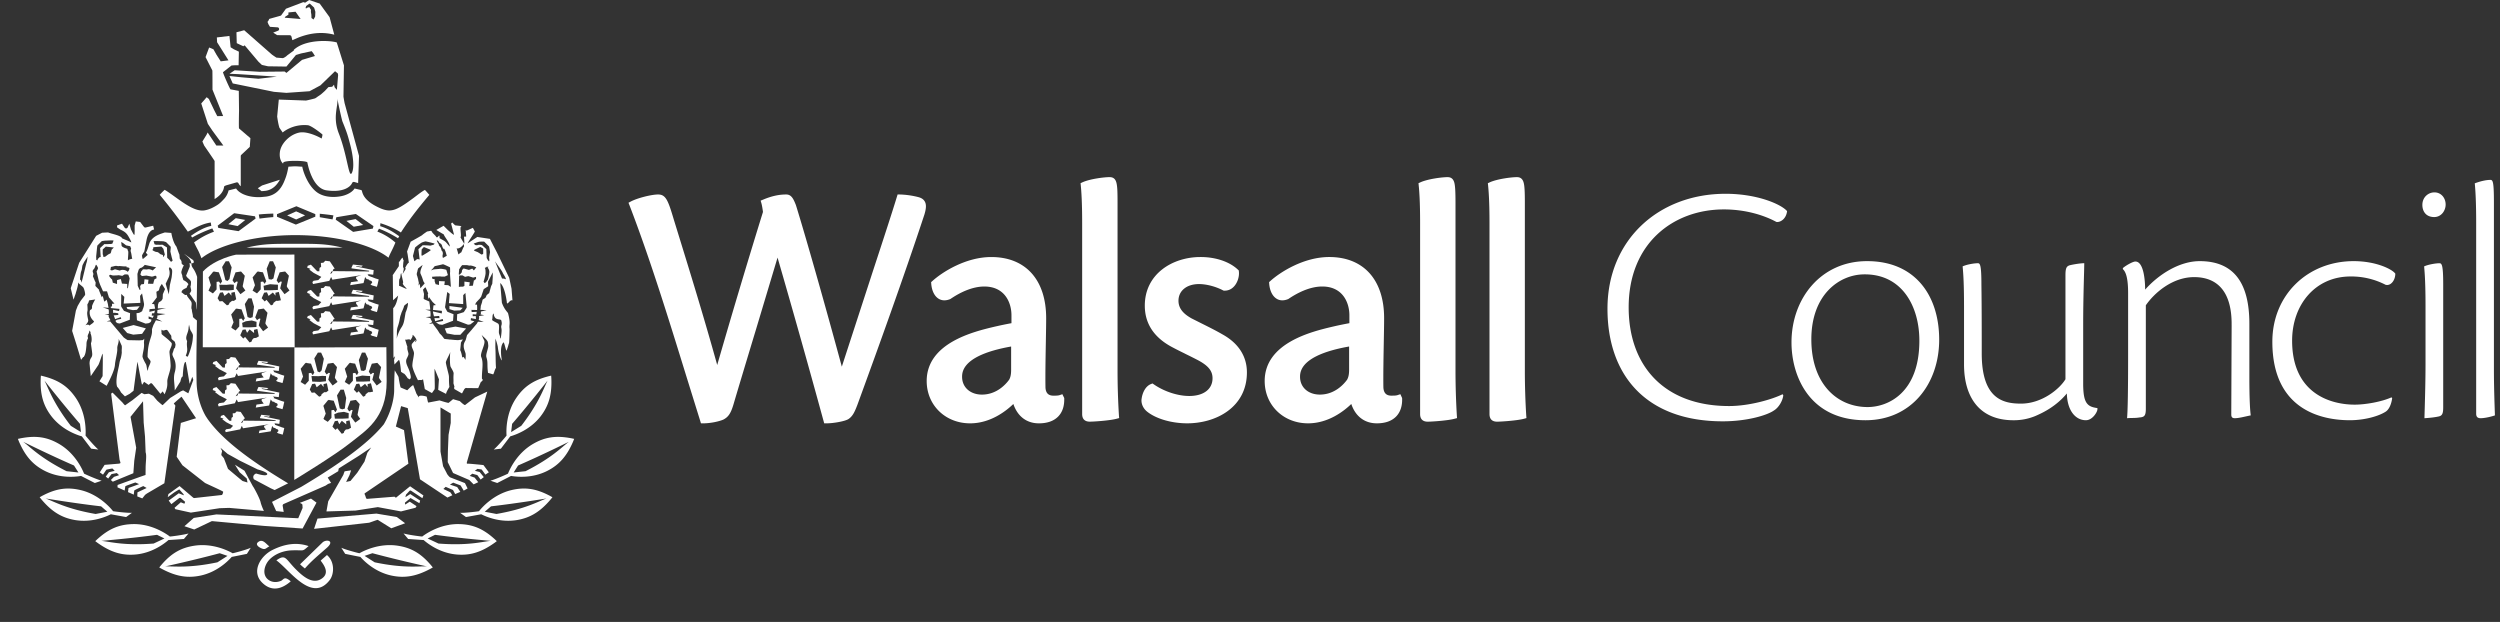 <svg xmlns="http://www.w3.org/2000/svg" width="205" height="51"><rect width="100%" height="100%" fill="#333333" stroke="none"/><g fill="#FFF" fill-rule="evenodd"><path d="M75.28 16.157a6.915 6.915 0 00-1.488-.209h-.19l-.026.09-.028.09c-.35 1.155-1.054 3.314-2.034 6.3l-.062.192-2.423 7.447c-1.382-5.106-2.95-10.622-3.766-13.254-.182-.45-.345-.865-.786-.865h-.03c-.586 0-1.196.136-1.866.42a3.695 3.695 0 00-.104.041l-.107.044.035.11.032.11c.045.16.097.47.127.706a673.442 673.442 0 00-3.753 12.552c-1.054-3.81-2.258-7.708-3.145-10.584l-.404-1.31c-.473-1.587-.654-2.089-1.296-2.089-.555 0-1.7.293-2.228.57l-.102.054-.099.053.04.106.042.106c1.681 4.362 3.217 9.336 4.701 14.145l1.104 3.551.027.092.028.089h.188c.6 0 1.293-.155 1.637-.302.427-.213.632-.529.858-1.304.32-1.096.953-3.187 1.62-5.404l.184-.604 1.793-5.979a908.555 908.555 0 013.761 13.357l.015.05.024.093.026.093h.195c.544 0 1.497-.164 1.789-.348.335-.224.494-.536.73-1.15 1.664-4.55 3.792-10.438 5.502-15.622.156-.513.165-.831.032-1.069-.104-.184-.281-.301-.553-.368m11.962 16.428l-.03-.06c0 .003-.05-.1-.05-.1l-.047-.101-.107.036-.11.037c-.129.046-.332.046-.455.046-.46.022-.692-.198-.715-.67-.018-1.084.01-2.573.032-3.769l.002-.152c.013-.713.023-1.329.023-1.765 0-3.137-1.682-5.01-4.5-5.01-2.098 0-4.031 1.24-4.839 1.975l-.048.042-.047.042.01.124c.044.578.265 1.028.606 1.236.183.114.498.212.94.033l.012-.006.012-.004.01-.008.013-.007c.677-.46 1.707-1.01 2.763-1.01 1.64 0 2.223 1.274 2.223 2.366v.641a28.04 28.04 0 00-1.226.252l.01-.001c-.017.002-.06.011-.204.045-1.654.394-5.531 1.317-5.531 4.447 0 1.977 1.53 3.47 3.56 3.47 1.682 0 2.964-1.023 3.547-1.587.336 1.001 1.076 1.587 2.093 1.587.687 0 1.218-.188 1.583-.56.343-.352.51-.844.496-1.462v-.054l-.015-.027-.011-.026zm-4.33-2.252c0 .449-.081.656-.161.8-.268.373-1.018 1.224-2.234 1.224-.955 0-1.626-.6-1.626-1.457v-.028c0-1.44 2.152-2.129 4.021-2.458v1.92zm8.841 3.739a59.95 59.95 0 01-.114-3.71V16.628c0-.836-.012-1.317-.087-1.62-.08-.334-.255-.483-.565-.483-.444 0-1.595.143-2.212.418l-.085.04-.082.036.008.091.009.092c.047.486.112 1.337.112 3.109V33.95c0 .41.216.626.625.626.325 0 1.657-.088 2.206-.24l.099-.026.104-.028-.01-.105-.008-.106m8.511-6.639c-.545-.317-1.133-.61-1.702-.894l-.042-.021-.8-.402c-.504-.282-1.085-.705-1.085-1.451 0-.82.675-1.37 1.682-1.37.606 0 1.358.196 1.962.51l.023.013.02.01.022.002.027.004c.315.015.59-.1.811-.335.289-.304.454-.81.407-1.228l-.005-.045-.004-.047-.036-.032-.034-.033c-.677-.647-1.819-1.036-3.05-1.036h-.029c-2.264 0-4.557 1.37-4.557 3.987 0 1.441.724 2.57 2.155 3.355.364.197.72.375 1.098.56l.076.04c.296.145.627.308.968.485.893.462 1.257.9 1.257 1.511 0 .898-.731 1.456-1.91 1.456-.94 0-2.054-.365-2.902-.951l-.06-.04-.054-.037-.063.026-.063.025c-.46.186-.692.724-.757 1.167-.073.366.079.771.396 1.053.718.609 2.025 1 3.334 1 2.36 0 4.898-1.307 4.898-4.18 0-1.307-.688-2.38-1.983-3.102m14.71 5.208l-.009-.022-.013-.026-.028-.06-.047-.106-.047-.102-.109.036-.112.037c-.128.046-.334.046-.455.046-.459.022-.69-.198-.716-.67-.016-1.01.008-2.374.03-3.578l.003-.183c.016-.81.027-1.467.027-1.925 0-3.137-1.681-5.01-4.5-5.01-2.095 0-4.028 1.24-4.839 1.975l-.047.042-.047.042.005.062.004.062c.045.578.268 1.028.609 1.236.181.116.492.213.937.033l.013-.005.01-.004.007-.005.012-.008c.682-.463 1.712-1.013 2.766-1.013 1.64 0 2.223 1.274 2.223 2.366v.641c-.36.067-.794.153-1.226.252l-.19.044c-1.655.394-5.53 1.316-5.53 4.447 0 1.977 1.53 3.47 3.557 3.47 1.68 0 2.964-1.023 3.545-1.587.335 1.001 1.077 1.587 2.094 1.587.687 0 1.22-.188 1.583-.56.341-.352.508-.844.493-1.463l-.003-.027v-.024zm-4.347-2.307c0 .444-.083.653-.162.8-.268.371-1.017 1.224-2.235 1.224-.958 0-1.626-.6-1.626-1.457v-.028c0-1.442 2.152-2.129 4.023-2.458v1.92zm8.835 3.742a62.418 62.418 0 01-.111-3.714V16.63c0-.904-.026-1.359-.09-1.624-.105-.43-.373-.48-.566-.48-.442 0-1.59.144-2.21.419l-.085.04-.084.036.01.091.008.092c.05.479.115 1.322.115 3.109v15.639c0 .41.215.626.624.626.326 0 1.657-.088 2.203-.24l.101-.026.1-.028-.007-.104-.008-.104m5.698.104l-.008-.106a59.542 59.542 0 01-.114-3.713V16.63c0-.904-.024-1.359-.091-1.624-.104-.43-.372-.48-.563-.48-.445 0-1.593.144-2.211.419l-.084.04-.085.036.01.093.01.091c.047.483.115 1.331.115 3.108v15.639c0 .41.213.626.622.626.322 0 1.655-.088 2.203-.238l.105-.028.099-.029-.008-.103m21.068-1.769c-.03.399-.345.998-.77 1.252-.57.4-2.225.886-4.19.886-6.265 0-9.455-3.761-9.455-9.231 0-5.638 4.187-9.427 9.684-9.427 2.652 0 4.588.882 5.044 1.423-.088.71-.628.942-.883.882-1.056-.57-2.566-1.023-4.302-1.023-4.13 0-7.805 2.762-7.805 8.032 0 4.757 2.876 8.091 8.234 8.091 1.65 0 3.53-.543 4.386-.969l.057.084m6.886-10.997c3.874 0 5.899 2.762 5.899 6.44 0 3.616-2.283 6.606-6.043 6.606-4.613 0-6.067-3.644-6.067-6.381 0-3.643 2.453-6.665 6.184-6.665h.027zm-.226 1.084c-2.05 0-4.358 1.651-4.358 5.33 0 3.642 2.108 5.551 4.614 5.551 1.652 0 4.244-1.14 4.244-5.444 0-2.79-1.397-5.437-4.473-5.437h-.027zm8.162 2.566c0-1.74-.055-2.594-.114-3.22.372-.17.97-.259 1.254-.259.172 0 .286.142.286 1.739.027 1.88.027 3.932.027 5.67 0 3.732 1.767 4.104 3.22 4.104 1.71 0 3.16-1.197 3.645-1.999v-8.517c0-.597.084-.738.341-.827.343-.081.883-.17 1.2-.17 0 .63-.088 2.624-.088 5.073v4.784c0 1.595.312 1.912 1.168 2.022v.117c-.03.254-.427.879-.942.879-.882 0-1.536-.826-1.564-2.194-.882 1.057-1.94 1.569-2.537 1.827a4.585 4.585 0 01-1.85.367c-2.705 0-4.046-1.795-4.046-4.584v-4.812m21.943 1.594c.028-2.707-1.138-3.934-3.076-3.934-1.796 0-3.277 1.315-3.959 2.31v8.49c0 .598-.143.682-.543.71-.315.06-.712.026-.997.06.057-.57.087-2.226.087-5.327v-4.928c0-1.198-.174-1.74-.43-1.968v-.086c.174-.168.8-.54 1.025-.54.687 0 .801 1.569.801 2.305 1.08-1.224 2.79-2.336 4.473-2.336 2.932 0 4.073 1.964 4.073 5.127v4.39c0 1.795.055 2.677.112 3.131-.571.116-.968.231-1.308.231-.23 0-.287-.115-.287-.315l.03-7.32m13.164 5.981c-.058.485-.256.969-.568 1.14-.541.343-1.68.68-2.905.68-2.165 0-6.353-.736-6.353-6.435 0-3.848 2.905-6.61 6.666-6.61 1.88 0 3.19.685 3.417 1.028 0 .54-.37 1.025-.797.911a6.128 6.128 0 00-2.878-.682c-2.876 0-4.786 2.308-4.786 5.264 0 4.364 3.19 5.246 5.13 5.246.881 0 2.193-.229 3.016-.598l.058.056m3.473-16.863c.54 0 .912.453.912.997 0 .481-.342 1.025-.94 1.025-.684 0-.969-.484-.969-.996 0-.657.513-1.026.97-1.026h.027zm.711 17.659c0 .516-.111.658-.37.715-.254.056-.627.11-1.168.143.03-1.14.088-2.795.088-4.446v-4.783c0-1.74-.057-2.594-.114-3.22.37-.17.997-.259 1.252-.259.2 0 .312.142.312 1.739v10.11zm2.704-15.151c0-1.683-.057-2.68-.116-3.25.6-.226 1.03-.283 1.282-.283.201 0 .289.146.289 1.85v13.76c0 1.396.057 2.935.083 3.701-.426.144-.91.231-1.168.231-.226 0-.37-.087-.37-.37V18.284M27.027 1.411L26.216.293 25.35 0l-.322.216c-.011.008-.15-.042-.16-.04l-1.42.54-.39.541a.15.15 0 01-.065.036l-.855.239-.064.021a.635.635 0 01-.14.24l.073.19.13.217.647.043a.152.152 0 01.102.12.16.16 0 01-.065.147l-.42.165.329.208 1.026.005c.07 0 .13.052.145.118l.07.29c-.031.021.436-.193.557-.238.635-.238 1.668-.53 2.883-.212l-.385-1.435zm-3.68.04l.039-.077.265-.174v-.18l.585-.059.416.596-1.305-.105zm2.497-.121c0 .005-.004.007-.01.047l-.097.172-.069.061-.003-.043-.125-.09-.01-.28-.037-.222.008-.172-.139-.219-.206.059-.044.058-.058-.043.048-.155a.088.088 0 01.019-.02l.22-.164a.072.072 0 01.097.004l.301.283c.01.009.017.021.023.032l.096.325c0 .007.005.016.002.024l-.016.343zm-1.733 2.738c.001-.001.004-.002.005-.005-.002.005-.005.005-.005.005"/><path d="M28.255 8.449a21.147 21.147 0 01-.091-.521l.04-2.566-.485-1.553-.107-.33c-.57-.172-2.543-.276-3.5.59a.048.048 0 00-.015.014c0 .02.001.045-.01.065l-.557.408c-.032.058-.289.223-.357.21l-.505-.04a8.034 8.034 0 01-.365-.246l-2.279-2-.635.166.024.894.542.254c.087-.085.11-.068.129-.051l1.11 1.317.28.263.503.113 1.51.022.777-.944c.011-.01.41-.127.424-.132l.872-.186.12.16.146.237-1.06.317-1.27 1.06c-.027.021-.127-.104-.16-.104l-2.077.02-2.016-.125-.42.287.69.03 1.602.102 1.588.107-1.508.171-1.377-.119-1.004-.105.27.607 3.38.69 1.016.084 1.901-.134.893-.48 1.2-1.161.225.178.027.14-.102 1.214-.185-.213-.052-.212-.146.167-.31.029-.286.307a17.85 17.85 0 01-.319.284l-.475.325c-.03.023-.733.189-.767.185l-2.223-.079-.133 1.387s.075.593.187.927l.264.385s.794-.715 2.064-.595c.241.022.912.514 1.191.754.033.03-.06.337-.06.337s-.878-.521-1.624-.511c-.353.005-.726.2-.897.315-.496.335-.854.833-.906 1.331-.07.673.266.92.266.92.005-.03.013-.066.017-.094-.002.005 0 .012-.002.02.067-.217 1.949-.18 1.977-.018.1.536.515 2.133 1.57 2.285 1.346.194 1.954-.267 2.099-.602a.148.148 0 01.178-.084l.315.09.073-2.23-1.185-4.333zm.623 5.674c-.275.675-.356-1.274-1.095-3.18-.528-1.362-.038-2.221-.12-2.858.133.701.366 1.74.417 1.874.407.998.449 1.186.647 1.942 0 0 .424 1.553.15 2.222zm-5.928.615c-.244.442-.605.824-1.167.908-.12.014-.227.022-.335.03l-.308-.242.352-.227 1.457-.469"/><path d="M16.745 11.941l-.149-.338.344-.56.087-.179.715 1.072h.575l-.907-1.233c0-.005-.363-.544-.366-.55l-.542-1.669.446-.513.18.147.437.916.252.49.48-.01-.873-2.163s.001-1.55-.011-1.572l-.558-1.097.294-.787.351.144.25.446.349.545.635-.08-.933-1.488-.019-.392 1.032-.123.04.376s.056.553.059.556l.258.159.416.198-.021 1.116h-.272a4.13 4.13 0 00-.315.022l-.692.545c-.041.012.569 1.4.616 1.408l.678.123.02 1.65c0-.063-.032 1.405 0 1.432l.932.8-.05.71-.699.658a.137.137 0 00-.042.101v2.468a.651.651 0 01-.179-.227.15.15 0 00-.179-.084l-.796.228c-.059.017-.209.068-.216.132-.061.6-.701.95-.774 1.008v-3.122c0-.028-.837-1.239-.853-1.263m3.471 8.368c1.382-.33 2.178-.317 3.969-.317 1.76 0 2.535-.012 3.916.317h-7.885m6.506 10.424h.003l-.005-.003v-.005l-.004.007.006.001m-1.586-.914h.001m-.355 1.468v-.004h-.001l.001.004m.067-1.196l.004-.003v-.001l-.004.004m5.153.642h.001l-.004-.003-.001-.007-.004.009.008.001m-1.942.554v-.004h-.001l.001.004m.067-1.196l.004-.003v-.001l-.004.004m.287-.272h.001m.519 3.115h.001l.004.004-.005-.004m-.572.912h.001l-.005-.003v-.003l-.002.006h.006m-1.942.555v-.003.003m-.001-.007l.002-.003v-.001l-.002.004m-7.044-11.312h.001l-.005-.003v-.004l-.004.006.008.001m-1.873-.641l.004-.005-.004.005m-.068 1.195v-.002l-.001-.002.001.004m.353-1.468h.002m4.864.914h.001l-.002-.003-.003-.005-.002.007.006.001m-1.873-.641l.004-.004v-.001l-.004.005m-.068 1.195v-.002l-.001-.002.001.004m.354-1.468h.001m.519 3.115h.002l.003.004-.005-.004m-.573.912h.002l-.004-.005v-.002l-.004.006.006.001m-1.941.548l.002-.003v-.001l-.002.004m.001.007v-.003.003m.353-1.469h.001"/><path d="M24.142 20.874l-4.782.007s-1.731.328-2.722 1.387l-.01 6.205h7.534l-.02-7.6zm-2.272 1.152l.242-.585.008-.019h.268l.009.02.213.475.005.008-.002.012-.187.88-.003.014-.011.008-.139.08-.01.007-.011-.001-.192-.03-.022-.003-.005-.022-.165-.825-.002-.01.004-.01zm.892 1.318l.03.003v.03l-.007.37-.001.029-.03.001-.542.024-.527-.001h-.028l-.003-.027-.041-.31-.004-.029.028-.006.506-.123.005-.002.005.002.334.024.275.015zm-2.044-.58l-.006-.014.01-.013.373-.455.004-.004.002-.002.008-.005.009.033.002-.003.007-.003v-.033h.097l-.016.012.335.05.02.004.005.016.26.704.005.015-.01.014-.083.118.006.04-.058.022-.117-.172-.193.024v.618l-.008.01-.278.301-.018.02-.022-.015-.31-.196.014-.003h-.049l.02-.043v-.012h.005l.176-.405-.19-.622zm-.352 1.698h.27l.005.023.187.654.001.006v.006l-.111.84-.003.022-.02.003-.178.055-.01.004-.01-.004-.18-.066-.016-.006-.004-.018-.22-1.034-.003-.013.006-.01.277-.447.009-.015zm.646 1.921l.024.007v.025l-.009.398-.029.002-.501.026-.568-.003-.028-.001-.003-.028-.042-.31-.003-.023.021-.009.28-.122.003-.002h.006l.475-.063h.012l.362.103zm-1.94-3.411l.236-.622.007-.017.018-.004.415-.064.012-.002.009.007.007.003.002.002-.014.025.017-.022.282.32.012.012-.174.852.024.076.18.26.017.025-.026.018-.354.264-.025.019-.02-.026-.33-.441-.01-.013.004-.014.133-.523-.095-.027-.153.115-.027.02-.151-.227.005-.016zm.105.375l-.001.03-.008.37-.001.028-.028.002-.457.046h-.004l-.61-.023h-.027l-.003-.027-.052-.39-.005-.038.036.002.546.011.301-.03h.006l.276.016.03.003zm-.956-1.462l.276-.447.01-.016h.265l.009.02.213.475.004.008-.003.01-.179.935-.002.01-.005.007-.139.14-.014.015-.02-.01-.137-.055-.016-.005-.005-.017-.261-1.046-.004-.013.008-.011zm-.46 1.845l-.008.01-.277.301-.017.02-.023-.015-.31-.196.014-.003h-.049l.02-.043v-.012h.005l.175-.405-.19-.622-.004-.015.01-.013.372-.455.002-.004h.003l.006-.006.012.033.002-.004.005-.003v-.002l.002-.031h.09l-.014.01.34.052.02.004.006.016.257.704.005.015-.008.014-.083.118.005.038-.057.024-.116-.172-.195.024v.618zm1.013 1.227l-.005.014-.012.005-.127.055-.02.007-.015-.014-.362-.332-.212.019-.02.002-.01-.016-.141-.231-.01-.014.008-.017.185-.418.007-.016.018-.003.193-.028.024-.004.01.022.121.276.331-.26.025-.019.019.025.195.237-.007-.216-.002-.026.026-.006.218-.054.032-.01.12.581.004.02-.017.012-.157.116-.008.006h-.01l-.148-.004-.213.17-.04.121zm.847 1.812l-.008.01-.277.302-.018.02-.023-.014-.31-.2.032-.013-.006-.004-.041-.005v-.037h.006l.002-.003.005-.016v.001l.169-.383-.191-.625-.005-.016.011-.012.373-.452.002-.004.006-.007.013.033.003-.003.006-.005v-.032h.083l-.012.01.347.052.018.003.006.016.258.702.006.017-.01.014-.083.117.007.043-.059.022-.115-.176-.195.024v.621zm1.586.823l-.199.112-.005.003h-.007l-.193.02-.13.145-.04.123-.003.014-.014.005-.126.057-.023.01-.015-.019-.356-.436-.123.114-.024.021-.021-.024-.214-.23-.015-.014.009-.019.185-.415.008-.016.016-.003.193-.028.025-.004.01.022.115.263.19-.256.021-.026.026.02.34.28-.009-.24-.001-.025.024-.006.22-.057.033-.009.119.584.004.023-.02.011zm.75-.71l-.355.26-.026.02-.019-.027-.33-.44-.009-.01.002-.016.135-.526-.098-.025-.15.113-.029.022-.019-.028-.123-.187-.009-.014.005-.014.236-.622.007-.017.018-.002.416-.065.012-.003.01.008.009.005-.012.019.013-.015.283.319.01.011-.002.015-.172.838.024.075.18.26.017.026-.024.02zm1.047-2.254l-.207.04-.007.002-.147-.004-.215.17-.038.121-.004.014-.014.005-.125.055-.022.009-.016-.018-.356-.435-.124.112-.023.02-.02-.022-.215-.226-.016-.016.01-.02.184-.418.007-.016.018-.003.193-.028.024-.004.01.022.12.276.332-.26.025-.019.019.025.196.237-.01-.242.026-.006.22-.054.03-.008.008.03.16.622.01.033-.033.006zm.708-.787l-.354.264-.025.019-.02-.026-.33-.441-.01-.013.004-.014.133-.523-.095-.027-.152.115-.027.02-.019-.028-.133-.199.006-.016.235-.622.006-.017.018-.004.415-.064.012-.002.009.005.007.004.002.001-.013.027.016-.022.284.32.01.012-.003.016-.171.836.024.076.179.26.018.025-.026.018zm7.971 4.632l-7.541.02-.012 10.862c-.001 0 3.33-2.015 4.642-3.075 1.183-.958 2.934-1.93 2.934-5.006 0-.222-.023-2.801-.023-2.801zm-2.254 1.042l.241-.583.01-.019h.267l.01.02.212.473.004.01-.002.01-.186.882-.003.014-.012.008-.138.082-.01.004h-.01l-.194-.03-.021-.002-.004-.023-.167-.825v-.01l.003-.01zm.893 1.32l.03.003v.03l-.009.37v.029l-.03.001-.542.024h-.554l-.004-.028-.04-.31-.004-.029.028-.006.505-.123.005-.002.005.002.334.025.276.014zm-2.045-.58l-.005-.014.01-.013.372-.456.004-.003.003-.002.006-.005.01.033.003-.003.005-.004.001-.031h.098l-.017.011.336.05.019.003.006.017.258.702.006.017-.01.014-.083.118.006.04-.059.022-.115-.174-.193.026v.617l-.01.01-.276.302-.02.02-.02-.015-.31-.195.013-.004h-.048l.018-.043v-.013h.006l.177-.404-.19-.622zm-.352 1.696h.27l.006.025.187.652v.013l-.11.84-.005.022-.019.006-.178.054-.01.004-.01-.004-.179-.067-.017-.007-.003-.016-.221-1.035-.003-.013.006-.01.277-.448.01-.016zm.647 1.923l.024.008-.001.024-.01.399-.029.002-.5.025-.568-.003-.028-.001-.003-.027-.042-.31-.003-.024.022-.009.28-.12.003-.003h.004l.476-.062.006-.002.007.002.362.101zm-1.94-3.411l.235-.622.007-.017.017-.003.417-.064.011-.003.01.007.007.003.001.002-.014.025.017-.022.283.32.01.012-.002.015-.172.836.026.077.179.26.016.025-.024.018-.356.263-.024.02-.02-.026-.33-.44-.01-.013.005-.015.133-.524-.095-.026-.154.115-.027.02-.152-.228.006-.015zm.103.375v.03l-.007.37-.002.028-.028.002-.457.046h-.005l-.608-.022-.027-.001-.004-.027-.057-.429.037.001.545.012.302-.027h.005l.276.014.03.003zm-.956-1.462l.277-.447.01-.016h.265l.01.02.211.473.004.01-.001.01-.182.945-.143.146-.016.016-.019-.01-.138-.055-.015-.005-.004-.017-.263-1.046-.003-.013.007-.011zm-.459 1.844l-.007.01-.278.302-.018.02-.022-.015-.31-.195.013-.004h-.047l.018-.043v-.013h.006l.175-.404-.189-.622-.005-.015.01-.013.372-.456.003-.003h.002l.007-.006.01.033.002-.004.007-.004v-.031h.091l-.014.01.34.052.02.002.005.017.259.702.005.017-.009.014-.084.118.007.04-.059.022-.115-.174-.195.026v.617zm1.013 1.228l-.004.014-.014.006-.126.054-.019.007-.015-.014-.363-.332-.213.02-.019.001-.011-.016-.14-.232-.009-.015.007-.014.185-.419.008-.016.016-.003.195-.028.022-.002.01.02.121.276.333-.26.024-.019.02.025.195.237-.01-.215v-.028l.025-.005.22-.054.031-.01.12.581.004.02-.017.012-.156.117-.009.005-.011-.001-.146-.002-.215.168-.04.122zm.847 1.814l-.008.009-.277.302-.018.019-.022-.013-.312-.2.033-.013-.006-.004-.042-.005v-.005l.001-.032h.007l.001-.002.005-.017.001.001.168-.385-.19-.623-.006-.017.01-.012.373-.452.004-.006.006-.005.011.033.004-.002.005-.005.002-.033h.082l-.011.01.345.052.02.003.005.017.258.703.005.015-.008.014-.083.118.005.042-.057.023-.117-.177-.194.024v.623zm1.586.821l-.198.112-.006.004h-.007l-.193.02-.13.144-.039.123-.005.014-.013.005-.125.057-.023.01-.015-.019-.356-.437-.124.115-.023.021-.022-.024-.213-.228-.016-.016.01-.019.184-.415.007-.017h.018l.193-.03.024-.004.009.023.116.263.191-.255.02-.028.025.021.341.28-.008-.239-.002-.025.024-.007.22-.057.032-.009.008.033.111.551.005.022-.02.011zm.75-.71l-.356.262-.024.018-.02-.026-.33-.44-.01-.012.004-.014.133-.527-.096-.025-.153.114-.026.022-.02-.03-.122-.185-.01-.014.006-.015.235-.621.007-.018.018-.002.415-.065.013-.002.01.007.01.005-.012.02.012-.018.282.32.012.012-.004.016-.17.839.024.073.179.26.018.027-.026.02zm1.047-2.255l-.207.042h-.007l-.146-.002-.215.168-.038.122-.004.014-.014.006-.127.054-.022.007-.015-.016-.357-.435-.123.112-.023.02-.021-.022-.215-.226-.014-.017.009-.018.184-.419.008-.016.017-.003.193-.028.025-.002.009.02.12.276.332-.26.025-.019.02.025.196.237-.01-.215-.001-.028.025-.005.22-.054.03-.008.009.03.161.622.008.033-.032.005zm.709-.786l-.356.263-.024.02-.019-.026-.331-.44-.01-.013.005-.015.133-.524-.095-.026-.153.115-.028.02-.017-.028-.134-.2.24-.637.008-.017.018-.003.415-.064.01-.003.01.005.008.005h.001l-.013.027.017-.022.283.32.01.012-.003.015-.17.836.023.077.18.26.017.025-.025.018zM18.724 18.384l.762.154.627-.503-.777-.147-.612.496m4.823-.72l.739.334.733-.334-.733-.332-.739.332m4.858.449l.602.478.019-.001.754-.142-.62-.484-.755.149"/><path d="M32.875 19.063c.84-1.321 1.863-2.525 2.33-3.084-.109-.126-.297-.347-.363-.407-.3.16-.665.465-.959.68-.766.561-1.337.959-1.838.998-.012.003-.332.064-.876-.18-1.204-.537-1.425-1.078-1.496-1.443l-.06-.044-.537-.127c-.144.227-.426.424-.805.553-.432.151-1.579.313-2.333-.282-.704-.555-1.084-1.652-1.152-2.058-.183-.003-.385-.03-.586-.03-.21 0-.428.027-.551.027l-.03.165a5.397 5.397 0 01-.072.333c-.031.126-.07.259-.118.391a6.171 6.171 0 01-.161.404c-.267.59-.68 1.05-1.443 1.163-.067.007-.13.01-.197.018a4.084 4.084 0 01-.339.026c-.495.011-.92-.069-1.248-.204a1.637 1.637 0 01-.299-.15 1.163 1.163 0 01-.383-.356l-.615.156a1.533 1.533 0 01-.403.734c-.14.147-.292.315-.504.453-.278.177-.625.371-1.047.449-.675.125-1.49-.425-2.342-1.035-.306-.221-.735-.533-.948-.648-.066.06-.294.28-.402.409a46.341 46.341 0 012.303 3.021c.485-.222 1.107-.639 1.884-.749l.04.278c-.639.118-1.326.57-1.667.814l.099.139a9.814 9.814 0 011.653-.745l.134.268c-.783.291-1.188.573-1.629.874.276.609.333.582.604 1.303 1.298-1.042 4.305-1.897 7.7-1.897 3.352 0 6.314.801 7.638 1.853.152-.405.291-.573.566-1.242a4.885 4.885 0 00-1.48-.902l.133-.236c.708.26 1.367.667 1.565.785l.093-.167c-.33-.232-.826-.6-1.557-.825l.016-.243c.716.217 1.317.518 1.682.76zm-13.314-.107l-1.663-.27-.046-.185 1.35-1.018 1.71.255.013.052.034.132-1.398 1.034zm2.85-1.153c-.407.031-.738.07-1.132.123-.006-.055-.059-.329-.059-.337.39-.047.896-.064 1.192-.077v.29zm3.445-.193v.157l-1.595.65-1.548-.645v-.21l1.591-.65 1.552.646v.052zm1.414.382l-1.048-.18c0-.033.003-.272 0-.285.36.037.765.081 1.119.135-.009.035-.061.284-.071.33zm3.305.752l-1.617.27-1.428-1 .049-.201 1.601-.267 1.401.963.043.03-.05.205zm-3.13 3.282l-.104.037-.127.335-.147.054.147-.222 3.056.03-.008-.06-1.436-.195-.005-.052.12-.263.812.093-.12.092-.4-.063-.03.016.009.026 1.432.297-.041.375-.488-.056.105.069-.04.065.623.232.25.075-.083.38-.063.227-.392-.113-.136-.071.145-.158-.055-.13-.235-.09.047-.025-.217-.052-.122-.164-.132.498-1.096.172.062-.247.595-.081-.173-.232.009-.127.428-.134-2.378.37-.105-.224-.149.32-1.335.26-.052-.16.097-.107.391-.059.243-.259-.632-.333-.355-.268.111-.052-.288-.109.053-.151.258-.091.513.538.177.008.019-.277.13-.093-.023-.317.208-.018.156-.161.372.047.4.598zm0 2.071l-.104.037-.127.335-.147.055.147-.222 3.056.03-.008-.062-1.436-.193-.005-.052.12-.263.812.091-.12.093-.4-.062-.03.015.009.027 1.432.297-.041.373-.488-.054.105.068-.04.065.623.233.25.074-.083.38-.063.228-.392-.113-.136-.072.145-.157-.055-.13-.235-.091.047-.024-.217-.052-.122-.164-.132.498-1.096.171.062-.246.595-.081-.173-.233.009-.127.428-.133-2.378.37-.105-.224-.149.319-1.335.261-.052-.161.097-.107.391-.058.243-.26-.632-.332-.355-.268.111-.052-.288-.11.053-.15.258-.092.513.539.177.007.019-.277.13-.092-.023-.318.208-.018.156-.161.372.047.4.598zm0 2.058l-.104.037-.127.335-.147.055.147-.223 3.056.03-.008-.06-1.436-.195-.005-.052.12-.263.812.093-.12.092-.4-.063-.03.016.009.026 1.432.297-.041.374-.488-.053.105.067-.04.065.623.232.25.075-.083.38-.063.227-.392-.113-.136-.071.145-.158-.055-.13-.235-.09.047-.025-.217-.052-.122-.164-.132.498-1.096.172.062-.247.595-.08-.173-.233.009-.127.428-.134-2.378.37-.105-.224-.149.32-1.335.26-.052-.16.097-.107.391-.059.243-.259-.632-.333-.355-.267.111-.053-.288-.109.053-.15.258-.092.513.538.177.008.019-.277.13-.093-.023-.317.208-.018.156-.161.372.047.4.598zm-7.744 3.765l-.104.037-.125.336-.149.054.149-.222 3.055.03-.008-.06-1.437-.195-.005-.052.12-.263.813.092-.12.092-.402-.062-.029.015.01.027 1.433.297-.042.374-.488-.055.105.069-.041.064.625.232.249.076-.083.38-.062.227-.394-.113-.136-.071.145-.158-.054-.132-.234-.089.047-.024-.217-.052-.124-.164-.13.498-1.098.172.063-.247.594-.081-.173-.233.01-.127.427-.133-2.376.37-.106-.224-.148.319-1.335.262-.052-.162.095-.106.393-.059.24-.259-.63-.333-.355-.268.112-.052-.29-.109.054-.151.258-.092.513.539.176.008.02-.277.129-.094-.022-.318.209-.016.156-.162.372.047.397.599zm0 2.143l-.104.038-.125.334-.149.055.149-.222 3.055.031-.008-.062-1.437-.193-.005-.052.12-.263.813.092-.12.091-.402-.062-.029.015.01.027 1.433.298-.042.374-.488-.055.105.069-.041.063.625.232.249.075-.083.38-.062.228-.394-.114-.136-.07.145-.157-.054-.132-.234-.089.047-.025-.217-.052-.124-.164-.13.499-1.098.17.063-.246.594-.08-.173-.234.01-.127.427-.133-2.376.37-.106-.224-.148.319-1.335.261-.052-.161.095-.107.393-.058.24-.26-.63-.33-.355-.269.112-.052-.29-.11.054-.15.258-.093.513.539.176.007.02-.277.129-.092-.022-.318.209-.018.156-.161.372.047.397.598zm.39 2.248l-.091.033-.113.3-.132.048.132-.2 2.726.03-.01-.056-1.28-.173-.005-.047.108-.235.724.083-.106.081-.357-.054-.027.012.009.026 1.276.265-.037.333-.434-.05.093.061-.036.059.557.206.222.068-.074.338-.056.203-.35-.101-.122-.063.13-.14-.049-.117-.21-.08.042-.022-.193-.047-.109-.146-.118.444-.978.154.056-.22.53-.073-.154-.209.007-.111.382-.12-2.119.33-.094-.2-.133.286-1.19.232-.046-.143.085-.096.35-.052.215-.231-.562-.296-.317-.24.1-.046-.258-.097.048-.135.23-.083.457.482.157.006.018-.246.114-.084-.019-.282.186-.017.14-.143.331.042.354.533zm6.362 10.163c.32-.279 1.019-.14.352.444-.801.705-1.256 1.072-1.8 1.693.124.11-.35-.265-.397-.343m-3.062 1.557c-1.005-.929-.185-2.244.804-2.732.975-.481 1.96-.652 2.953-.314-.56.49-.308.314-1.36.35-.66.02-1.343.259-1.822.732-.442.441-.69 1.292-.074 1.709.3.202.677.194 1 .057.212-.09.251-.43.794.043-.704.612-1.52.876-2.295.155"/><path d="M27.037 47.564c-1.47 1.913-3.287-.83-4.374-1.614.775-.552.734-.118 1.629.766.482.476 1.276 1.208 2.016.777.783-.46.265-1.147-.014-1.522.148-.134.519-.458.516-.458.655.557.596 1.569.227 2.051m-5.887-3.1c.39-.33.655.144.938.336-.326.166-.334.358-.814.078 0 0-.363-.212-.123-.414M45.196 30.8c-.024.01-.221.053-.289.073-1.233.333-1.964.86-2.579 1.767-.846 1.25-.82 2.672-.791 3.073 0 .02-.74.893-1.05 1.15l.586-.071c.294-.383.54-.712.769-1.011.514-.15 1.665-.58 2.493-1.648.665-.867.927-1.78.877-3.078a5.764 5.764 0 00-.016-.256zm-2.45 4.116l-.833.517.08-.676c1.448-1.673 2.91-3.551 2.91-3.551-.336.654-.686 1.8-2.157 3.71zm4.045 1.012c-1.256-.232-2.144-.072-3.09.478-1.304.762-1.895 2.055-2.044 2.428-.007.02-1.053.486-1.441.583l.559.19c.428-.218.793-.407 1.129-.58.528.088 1.752.2 2.96-.408.976-.491 1.607-1.202 2.124-2.394.015-.035.082-.2.094-.239-.026 0-.222-.048-.291-.058zm-3.697 2.71l-.974.106.362-.573c2.03-.883 4.162-1.943 4.162-1.943-.587.443-1.4 1.324-3.55 2.41zm1.943 1.992c-1.133-.588-2.03-.694-3.095-.443-1.468.348-2.412 1.413-2.662 1.728-.013.017-1.148.158-1.55.136l.48.347c.474-.085.878-.159 1.25-.228.479.24 1.618.702 2.95.472 1.076-.186 1.888-.682 2.729-1.672.025-.029.137-.165.16-.2-.024-.007-.198-.11-.262-.14zm-4.326 1.516l-.963-.184.515-.442c2.198-.253 4.547-.646 4.547-.646-.691.252-1.725.86-4.099 1.272zm-.191 2.024c-.952-.848-1.794-1.173-2.889-1.194-1.509-.026-2.686.773-3.006 1.018-.018.013-1.152-.132-1.536-.252l.38.454c.48.035.89.064 1.268.088.405.352 1.394 1.082 2.742 1.189 1.088.085 1.996-.196 3.057-.948a3.42 3.42 0 00.203-.155c-.022-.012-.165-.155-.218-.2zm-4.565.4l-.888-.414.607-.301c2.193.298 4.566.496 4.566.496-.732.074-1.884.407-4.285.22zM35.3 46.3c-.834-.964-1.628-1.394-2.71-1.555-1.493-.22-2.763.419-3.113.621-.019.009-1.125-.28-1.49-.45l.318.5c.471.097.875.179 1.246.251.356.401 1.243 1.254 2.566 1.533 1.068.225 2.005.063 3.153-.546.033-.017.188-.102.222-.127-.02-.015-.143-.175-.191-.226zm-4.578-.191l-.827-.527.642-.219A105.47 105.47 0 0035 46.444c-.735-.021-1.92.162-4.278-.335zM7.015 35.713c.028-.401.054-1.822-.792-3.073-.616-.907-1.347-1.434-2.58-1.767-.066-.02-.263-.063-.287-.074a3.802 3.802 0 00-.018.256c-.05 1.298.212 2.21.879 3.078.826 1.069 1.977 1.498 2.493 1.648.227.3.475.628.767 1.01l.587.072c-.31-.257-1.05-1.13-1.05-1.15zm-1.21-.797c-1.47-1.91-1.822-3.056-2.159-3.71 0 0 1.464 1.878 2.913 3.551l.08.676-.835-.517zm1.088 3.918c-.148-.373-.74-1.666-2.043-2.428-.946-.55-1.834-.71-3.09-.478-.068.01-.266.058-.292.058.013.04.08.204.095.24.517 1.19 1.149 1.902 2.124 2.393 1.208.607 2.431.496 2.96.408.336.173.7.362 1.13.58l.559-.19c-.39-.097-1.434-.563-1.443-.583zm-1.435-.196c-2.152-1.086-2.965-1.967-3.55-2.41 0 0 2.13 1.06 4.16 1.943l.364.573-.974-.106zm3.812 3.277c-.25-.315-1.192-1.38-2.66-1.728-1.067-.25-1.963-.145-3.096.443-.063.03-.237.133-.261.14.023.035.134.171.16.2.84.99 1.65 1.486 2.728 1.672 1.33.23 2.47-.233 2.95-.472.371.07.776.143 1.25.228l.479-.347c-.4.022-1.536-.12-1.55-.136zm-1.43.231c-2.374-.412-3.409-1.02-4.098-1.272 0 0 2.347.393 4.547.646l.514.442-.963.184zm6.086 1.848c-.32-.245-1.497-1.044-3.007-1.018-1.094.021-1.937.346-2.888 1.195-.055.044-.198.187-.22.2.032.028.174.133.204.154 1.061.752 1.97 1.033 3.058.948 1.347-.107 2.337-.837 2.742-1.19.377-.023.787-.052 1.266-.087l.38-.454c-.383.12-1.517.265-1.535.252zm-1.33.577c-2.402.187-3.553-.146-4.285-.22 0 0 2.373-.198 4.565-.496l.608.3-.887.416zm6.478.795c-.35-.202-1.62-.84-3.114-.621-1.082.161-1.876.59-2.71 1.556-.048.05-.172.21-.191.226.034.025.188.11.221.127 1.148.61 2.087.77 3.154.546 1.323-.28 2.21-1.132 2.566-1.533.371-.072.775-.154 1.245-.25l.318-.5c-.364.17-1.47.458-1.489.449zm-1.245.743c-2.358.497-3.543.314-4.277.335 0 0 2.325-.504 4.463-1.08l.641.218-.827.527z"/><path d="M24.814 43.338l-3.187-.215c-.006-.003-4.212-.389-4.212-.389a.136.136 0 00-.07.01l-1.418.675-.804-.27.767-.679 1.86-.288 6.705.315.359-.849c-.018-.107.006-.285-.055-.322l-.173-.092.915-.35.452.331-1.14 2.123zm8.406-.432l-1.135.414-1.108-.692c-.025-.013-.683.233-.71.236l-4.514.502.281-.841 4.833-.41 1.674.282.68.509zM15.66 23.884c.073-.036-.085-.389-.026-.445.018-.02.036-.315.026-.34-.076-.217-.316-.283-.398-.5.1-.24.198-.483.296-.72.01-.027.01-.205-.01-.222-.16-.167.569.108.272-.356.19.167-.827-.576-.708-.472.403.34.553.469.59.865.026.3.23.285.463 1.012 0 0-.02 1.164-.037 2.69-.047-.144-.035-.54-.076-.596-.133-.196-.128-.168-.261-.367-.078-.112-.124-.195-.209-.288-.08-.177.016-.06.078-.261zm-4.43 1.52l.222-.29-1.078.065.08.16.442.092.334-.027zm-.277 1.251l1.008.27-.31.45-.725.066-.496-.132-.367-.418.89-.236zm-.432-4.128l.11.3-.137.779-.06.045-.003-.367-.43-.031-.092-.373-.311.087-.002.322-.344-.111-.063-.266c-.01 0-.069-.057-.076-.06L9 22.713c-.018-.01-.054-.113-.054-.113l.077-.072.245.065c.012-.005.363-.006.462-.028l.297.055.19-.113c.011-.003.025-.008.039-.008l.166.003.098.026zm-1.425-.637l.243-.057c.039-.008.156-.064.358 0 .035-.028.101-.016.126-.018l.345.03h.141c.192.005-.055.069.146.077.034 0 .16.044.163.076l-.04.159-.112.147-.036-.062-.17-.085c-.387-.086-.4.066-.476.019l-.297-.08c-.104-.065-.258.16-.434.038l.043-.244zm-.364-1.659l.596.06c.016.009-.177.18-.179.198 0 .018-.062.273-.078.278l-.2.1-.237.178a.394.394 0 01-.159.02l-.025-.17c-.017-.012-.027-.026-.027-.047v-.372c0-.015.006-.026.016-.037l.225-.204c.018-.02.047-.02.068-.004zm-.837 1.086l-.01-.292.054-.53c.001-.026.033-.352.053-.37l.345-.344c.016-.02.313-.055.344-.053.099.005.527-.038.633 0l-.104.254-.153.032c-.055-.018-.225.018-.496 0l-.351.325.047.738c0 .01-.08-.001-.082.006l-.155.153-.028.109-.097-.028zm2.05-1.466c.14.055.281.185.402.273-.002-.006.326.07.326.065.023.022.059.173.086.196-.006 0-.052.14-.058.14.028.036.017.002.017.102.076.188.085.519.132.583-.063.022-.367.085-.357.153-.015-.106.033-.473.028-.724a2.146 2.146 0 01-.081-.234c-.137-.047-.296-.086-.405-.179.009.009.016.02.022.03l-.044-.045a.079.079 0 00-.023-.022c.003 0 .007 0 .01.003-.017-.02-.033-.038-.033-.051.017.02-.038-.306-.023-.29zM7.09 21.553c-.014.03-.336 1.388-.35 1.415-.044.103-.014.323-.077.106 0-.033-.066-.183-.106-.131.022-.186.045-.557.106-.708.079-.186.056-.407.127-.533l.01-.028.034-.059c.02-.041.037-.076.057-.123l.301-.453c-.017.044-.052.428-.102.514zm5.67-.905c-.015-.008-.392-.151-.218-.198.02-.006.024-.174.04-.18l.614-.047c.02-.01.04-.005.056.014l.144.162c.007.01.011.019.011.033l.108.434c0 .017-.104.208-.12.219-.016.008-.027-.164-.043-.174l-.195-.065s-.202-.165-.206-.165l-.19-.033zm-1.466 2.776l-.025-.954c0-.009 0-.014.004-.024l.092-.312c.005-.018.085-.164.224-.177a.827.827 0 00.279-.237l.932.198-.278.259c-.215-.108-.332-.123-.477-.08-.006.001-.252-.018-.308-.013-.073.042-.075.125-.148.151l-.078.278.127.122.345-.036c.013-.006.022-.006.032 0l.43.083.094-.011.191-.067.11.05a.076.076 0 01-.029.03l.036.12a.497.497 0 01-.074.049l-.101.043-.058.171-.05.203-.428-.002.04-.33-.325-.037-.047.388-.225.03-.089.147.03.288-.074.016-.151-.33-.001-.016zm2.782-2.347l.08.292-.132.106-.132-.16-.18-.18a.062.062 0 01-.005-.025l-.014-.82-.37-.225c-.27.02-.447-.008-.5.01l-.15-.043-.078-.25c.108-.037.667.005.768 0 .026 0 .246.06.264.078l.37.371c.02.02-.026.37-.026.396l.105.45zm-6.71 4.415c-.09.523.342.85.342.85-.028.168-.3.248-.392.392.094-.12-.256-.163-.334-.018.109-.173.29-.302.246-.502-.145-.65-.046-.613-.046-.828 0-.327-.043-.409.008-.473.076-.1.086-.187.113-.279.108-.026.498-.067.513-.087-.058.076-.273.489-.27.579.019.344-.15.202-.18.366zm8.448 1.957c.018.086.004.173-.015.389-.044.515-.34 1.34-.415 1.414-.027-.008-.163-.06-.144-.113.228-.532.026-.614.105-1.176-.218-.344.117-.652.117-1.084l.04-.267c0 .044.059.235.059.292 0 .095.025.005.025.1-.003-.063.05.157.05.1.107.18.154.259.173.336l.003-.016c0 .008 0 .017.002.025zm-2.901-2.03l-.022.221.028.049.656.06-.675.126.007.151-.068.1.474.24-.528-.105-.125.242a.047.047 0 01-.013.025l-.002.008-.004.005-.018.02-.06.134c.006.011-.107.269-.101.354.047.626-.334.803-.362 2.183-.002.113.244.301.246.41.006.153-.185.459-.191.57-.004-.044-.023.208-.035.191-.11-.175-.066-.413-.175-.582-.055-.082-.272-.499-.262-.602.036-.395.168-.68.119-1.124l.026-.323c-.018.022-.091.111-.12.116l-.298.023-.932-.02c-.025 0-.317-.2-.336-.221l-.588-.697-.035-.032-.002-.01-.42-.5c-.015-.012-.021-.031-.025-.048 0 0-.014.033-.023-.02l-.304-.013.306-.091a.037.037 0 01-.003-.015l-.136-.266-.001-.15-.332-.057.34-.025.007-.154c0-.137-.005-.142-.015-.22l-.49-.172.481.045c-.022-.137-.048-.213-.048-.283a5.65 5.65 0 00-.112-.391l-.169.165c-.009-.009-.052-.11-.06-.12 0 0-.101-.557-.162-.228l-.243-.606.046.012-.335-.348.04-.417-.026.136-.213-.513.04-.178c-.026-.171-.14-.23.04-.418.083-.086.105-.244.16-.336.041-.068.18.251.18.251 0 .083-.121.287-.121.287l.19.81.105.29.236.533s.331.003.328 0l.152.488.456.52-.2.014v.205l-.114.04.004.06.03-.003.006.05.685.064-.033.18-.496-.105c.012.137 0 .25 0 .245h.162l.263.038.012.14-.38.033.113.309.458-.163.046.139-.363.08-.113.083.056.113.118.08.183.027.819-.311.022-.535-.461-.178c-.022-.002-.041-.02-.053-.036l-.19-.291c-.004-.004.003-.012 0-.02-.001-.002-.005-.002-.005-.002a.11.11 0 01-.024-.08l.011-.974.253.243-.055.55 1.37-.059-.023-.575.162-.198.159.833c.033.223-.139.549-.139.549.07.067-.24.2-.264.21l-.212.028.036.58.71.274.24-.033.126-.06.078-.08.04-.159-.234-.06-.004-.198.337.12.087-.183-.169.004.023-.198h.178l.061-.197-.002-.024-.454.104.018-.221.457-.04-.074-.37-.195-.02.41-.54-.04-.449c0-.011.199-.114.204-.122l.082-.286.163-.245.263.425-.178.416-.02.377a.956.956 0 01-.12.18l-.198.119-.063.189-.015.306.668-.03-.695.158zm1.196-3.262c.036.086-.037.604-.04.614l-.137.596-.09.77-.256-.87.235-.496a.908.908 0 00.025-.729l.064-.138c.004.01.173.094.2.253zM21 38.83s-.363.119-.179.477l.002-.003 1.394.742.305.138 1.104-.55c-3.765-2.258-5.577-3.853-6.588-5.256l-.155-.234c-.114-.187-.73-1.259-.762-2.8-.005-.276-.01-.596-.013-.937-.01-1.335.024-2.635.04-4.128-.09-.073-.337-.261-.33-.304.016-.137-.097-.436-.08-.576-.119-.184.06-.495-.073-.687-.118-.173-.17-.21-.313-.427-.014-.025-.017-.06-.031-.087-.05-.057-.135.047-.16-.042.006.074-.28-.235-.277-.163.006-.227.218-.293.419-.395a.895.895 0 01.146-.283c-.088-.208-.417-.348-.417-.348 0-.025-.078-.27-.078-.262.009-.222-.148-.285-.052-.523-.014-.028.181-.482.182-.418-.372-.194-.03-.224-.34-.55l-.035-.354c-.025-.025-.144-.37-.24-.635-.25-.298-.378-.874-.42-1.125l-.532-.04c-.344.122-1.004.273-1.258.863-.01.04-.144.454-.144.454s-.088.254-.127.29c-.081.07.152.192.105.25 0 0-.37.332-.38.322v-.002c-.01-.009-.02-.018-.023-.03-.023-.098-.04-.167-.042-.236l-.004-.012.009-.02c.001-.045.18-.319.18-.319l.178-.916s.128-.837.625-.881l-.076-.315-.608.145a.145.145 0 01-.152-.052l-.307-.4-.36-.045-.089.316c-.014.051.02.778-.033.79-.052.012-.235-.4-.271-.438l-.136-.48-.129.293a.15.15 0 01-.124.093.145.145 0 01-.137-.071l-.21-.315-.406.144.005.155c0 .01.286.193.26.18.294.14.469.234.65.53.069.118.31.52.234.532.009-.046-.728-.325-.739-.35-.084-.228-.84-.35-1.147-.476l-.486.024-.49.254-1.393 2.214-.692 2.084.229.938c.058-.148.081-.24.178-.5-.008-.034.217-.642.205-.926.052.157.356.317.435.448.045.076.16.456.127.595.001.013-.356.464-.355.471-.002-.005-.261.446-.261.446.005.017-.136.352-.137.37l-.307 1.657c.054.163.345 1.089.345 1.091l.388 1.282.176-.226c.01-.016.034-.005.048-.016.151-.24.173-.473.217-.93.008-.102-.011-.276.065-.439.004-.073.093-.136.054-.222-.096-.225.227-.43.061-.606-.007-.007.162.153.155.148v.14c.06.067.154.531.04.773-.01.15.113.78.1.956-.02.305-.21.238-.22.73l.1 1.03.593-.875c.104-.104.345-.988.38-.961.035.024-.003 1.786 0 1.83l-.262.428.59.371c.248-.478.653-1.251.684-1.744.022-.342.21-.978.19-1.303-.018-.284.14-.43.114-.809.003.025.252.565.254.587.02.29-.017.22 0 .513.005.1-.053.399-.082.493-.094.269-.094.313-.144.595-.077.402-.315 1.235-.157 1.738.197.21.316.466.321.471l.321.324.39-.21.317-.252.312-2.365c.027-.03.346 1.87.386 1.865.027 0 .125-.162.165-.233l.371.254.168-.134c.067-.043.167.083.212.144 0 0 .597.728.593.72l.184-.198.153.24c.339-.734.18-.942.238-1.21.074-.376.276-.808.258-1.19-.018-.378-.06-.646-.093-1.022-.024-.268.24-.52.177-.78-.382-.45-.988-.765-.804-.808-.07-.102-.019-.315-.002-.294.142.202.35-.108.492.093.143.2.083.147.253.364.072.093.003.229.078.327.058.07.205.15.246.226.013.018.052.21.06.226-.004-.01-.032.194-.04.185.028.056-.084.11-.103.184-.097.422-.207.33 0 .74.174.343.188.76.083 1.13-.154.532-.006.946-.01 1.505l.092-.13.369-.59c.011-.013.07-.417.195-.414.003-.003.042-1.2.237-1.2.043 0 .307 1.759.334 1.792l.213-.572.084.256-.41 1.1-.425-.242-.186.078c-.005.007-.88.547-.88.547l-.615.587c-.03.007-.443-.366-.443-.366l-.332-.396-.353-.178-.375.044-.22-.11-.75.596-.597.419c-.032.021-.22-.221-.22-.221l-.816-.816-.117.085.69 5.413c.008.042.093.247.07.28-.025.03-.109.046-.148.05l-1.148.097-.395.614.264.188.273-.4c.013-.02.497-.107.497-.107l.19.193-.476.118-.258.358.198.159.268-.36c.013-.013.252-.052.276-.058l.162-.033.188.173-.417.138-.258.258.158.14 1.687-.695.075-1.022.158-1.069-.464-2.535 1.025-1.275.053 1.747.11 1.146.05 1.292c.1.295 0 .794 0 1.292l-.007.568c-.35.109-2.292.819-2.292.819l-.008.194.586.262.057-.347c.007-.038.823-.314.823-.314l.31.135-.872.317-.04.338.47.206.04-.335c.004-.037.74-.367.74-.367l.278.158-.754.357-.015.333.412.164.218-.278c.01-.017.17-.13.184-.137l1.407-.827.902-6.366-.13-.178.315-.284.32-.272 1.192 1.767-1.249.386-.34 2.774.472.698 1.852 1.45c.056.037 1.409.642 1.481.712.025.025-.047.277-.113.277l-2.243.249a.153.153 0 01-.1-.035l-1.112-.948-.913.655-.06.258.516-.377c.038-.028.437-.279.437-.258l.348.394.016.087-.41-.167-.827.599.22.292.64-.498a.116.116 0 01.132.003l.355.305-.057.156-.298-.12-.515.456.07.112 1.27.28 2.345-.359c.007-.002.794-.028.8-.028l2.843.248c-.178-.37-.255-.655-.258-.66-.035-.301-.614-1.358-.641-1.353l-.691-1.281-.784-.495.384.619.58.51.069.332-.412-.127-.198-.159-.992-.833-.338-.877-.205-.248v-.083l.06-.252-.135-.272.583.5 1.029.57 1.43.703c.009.007.88.23.79.41-.1.2-.916-.079-.91-.069zm18.149-.383l-.212.16.397.099.337.417-.257.203-.25-.338a.088.088 0 00-.065-.042l-.377-.103-.202.18.398.139.297.377-.377.18-.357-.359-1.33-.575-.437-.893.014-.913.053-1.323.18-.976v-.771l-.841-.502v3.612c0 .014.212 1.198.212 1.21l.303.576c.005.061.221.32.277.338l1.213.47.218.44-.318.18-.229-.384a.095.095 0 00-.056-.055l-.578-.217-.269.16.596.2.258.396-.422.18-.16-.3a.116.116 0 00-.047-.046l-.573-.247-.188.175.575.277.16.24-.403.188-2.25-1.498-1.003-5.835-.546-.163-.43 1.672.668.294.359 2.754-3.574 2.425c-.057.031.038.171.053.234.018.065.057.22.123.225l2.252-.178c.037 0 .108.1.136.075l1.15-.93 1.092.75-.083.227-.93-.613c-.04-.023-.09-.023-.123.009l-.293.316-.048.206.396-.258.814.536-.06.217-.73-.427c-.061.055-.462.384-.462.384l.028.155.37-.241.56.37-.086.13-1.189.301-1.897-.353c-.006-.003-1.823.282-1.829.282l-2.39.071.146-.827 1.242-2.173s.046-.152.105-.29l.53-.08-.133.397-.277.555.357-.079.556-.674.594-.914.24-.739.014-.007.007-.008.017-.015-.012.005.285-.396-1.007.68-1.647 1.035c-.018.013-.042.216-.052.234l-.861.52.278.438-.238.079-.22.144-3.428 1.503a.149.149 0 00-.078.18l.078.471-.616-.068-.342-.753 2.394-1.231c3.908-2.33 5.76-3.884 6.773-5.131.684-1.162.85-2.282.85-2.785 0-1.208.05-1.645.05-1.645.006.044.31.51.313.575.002.047.137.859.18.842l.53.224s.464-.488.496-.405l.256.684.197.315c-.07-.29.631-.08.631-.08.042.027.1.51.151.492l.916-.176s.727.234.75.197l.359-.298.556.159c.05.052.376.362.436.317l.806-.622 1.007-.477-1.674 5.8c-.005.039-.005.134.031.116.05-.029 1.33.11 1.33.11l.443.594-.283.19-.282-.387a.096.096 0 00-.062-.04l-.31-.046zM37.25 25.47l-.397-.12v-.257l1.09.146-.197.21-.496.021zm-.775 1.468l.16.398.634.118h.477l.476-.516-.874-.158-.873.158zm5.547-2.305c-.206-.096-.394.39-.457.206.005-.042-.157-1.343-.55-1.63.016.073.133 1.587.143 1.626.155.418.308.598.497.833.236.875.076.916.13 1.297 0 0-.013 1.157-.051 1.196-.018-.007-.047.205-.195.583-.04.1-.19-.731-.256-.665-.367.367-.117 1.474-.139 1.455-.001 0-.01.01-.015.013-.147-.26-.268-.676-.309-1.114a3.807 3.807 0 00-.198-.672c.008.153-.011.625 0 .804.027.393.012 1.159.05 1.593-.156.262-.108.324-.231.542l-.423-.124c-.094-.699.011-.826-.13-1.274-.085-.267.194-.75.146-1.027-.013-.097-.014-.219-.066-.304-.13-.215-.362-.366-.475-.52.071.167.141.332.203.44.167.278-.372 1.082-.232 1.39.217.496.023 1.19.057 1.783 0 0 .184.085-.093.261l-.217.504-.942-.01c-.092-.04-.155.057-.197.092l-.188.352-.582-.334c-.134-.068-.004-.27-.05-.265-.002 0-.07-.235-.07-.235.019-.38-.018-.315.015-.806.007-.14-.194-.437-.248-.551-.063-.143-.076-.854-.021-1.21-.061.201-.37.72-.367.857.003.157.222.92.243 1.075.032.237-.016.346.046.93.001.017-.28.44-.27.577l-.647-.332.06-.866-.35-.856c-.044-.042.046 1.656-.01 1.679l-.213.305-.587-.325-.136-.776c-.05-.037-.106.047-.155.036-.052-.01-.228-.015-.265.02 0 0-.478-.917-.464-1.227.014-.352.104-.614.134-.947.023-.271-.258-.532-.176-.796.03-.04.056-.081.088-.113.072-.091.083-.077.16-.173.175-.224-.105.346.12.024.08-.109-.277-.558-.33-.483 0 0 .126.011-.152.42-.081-.149-.375.025-.45-.057.068.148.129.444.197.587a.852.852 0 000 .22c.102.422.157.345-.05.759-.172.338.13.706.235 1.073.15.52.101.516.011.639l-.171-.098c-.037-.065-.272-.418-.343-.391l-.202-.137s-.078-.978-.178-.972l-.36.374-.033-.356.088-.34a.573.573 0 01-.138.153l-.022-4.077c.301-.27.398-1.02.41-1.041-.02.034-.43.425-.421.377l-.02-1.958v-.018l-.008-.064.504-.739v-.36c.071.037.181-.289.247-.257-.026-.042-.039-.014.072-.085.005.164.118.288.068.288-.02 0-.053.503-.037.512.136.087-.06.46-.02.56-.002-.14.316-.415.197-.52-.093.152.196-.431.295-.417l-.106-.705-.044-.215.296-.806s.933-.514.956-.55c.025-.04.387-.285.387-.285l.314-.058c.042 0 .081.062.136.164l.263.268c.162.355.325-.369.309.157-.002.033.45.244.453.288.047-.012.391.461.391.402 0-.306-.453-.806-.494-.985.01.008-.563-.32-.608-.368l.593-.34.377.377c.06.035.43.399.479.35l-.24-.906.091-.09c.046.039.238.264.291.24l.382.043.066.052c.036.068-.1.034-.06.104-.007.311.085.698 0 .758-.02.017.302.527.303.551.04-.158-.04-.594 0-.594l.158.001c.019-.044-.04-.409-.02-.45l-.039-.08c.043.035.1.042.153.022l.46-.21.16.295c.017.042-.628.98-.589.98l.795-.526 1.034.157c.003.015.558 1.091.567 1.104l1.014 2.09s.188.878.19.896l.076.956zm-9.305-1.192c.008-.041.623.283.623.243 0-.08-.42-.368-.279-.516.017-.014-.171-.754-.158-.774-.083.062-.042.372-.122.448-.09.085-.032.511-.064.599zm.197 3.415c.211-.309.229-.546.343-1.225.217-.491.2-.8.2-.8s-.305.198-.322.262c-.07.29-.216.491-.245.66-.133.305-.079.48-.276 1.044-.113.322-.04.652-.091.987 0 0 .128-.54.391-.928zm5.929-6.881l.126.121.153.018c.055-.02.151-.076.403-.012l.353.322.03.722a.04.04 0 00.006.021l.092.165.092.098.031-.08-.022-.227.076-.445c-.001-.024-.068-.455-.087-.472l-.386-.386c-.02-.018-.36-.003-.386 0-.099.005-.37.116-.481.155zm.809 3.128l.099.118.12-.1.138-.197-.032.124c.005-.02.149-.557.149-.76a.555.555 0 00-.117-.313c-.06-.085.06-.045.04-.104l-.156.009c0 .087-.175.038-.127.118.054.079.051.308.051.402 0 .187-.165.703-.165.703zm-.056-2.737l-.188-.104c-.015-.008-.033-.01-.047-.003l-.452.217a.05.05 0 00-.03.05c0 .02.012.037.031.044l.273.11.29.186a.05.05 0 00.053 0l.07-.037c.017-.007.027-.029.027-.047v-.372a.054.054 0 00-.027-.044zm-1.692 1.373c-.016 0-.185.222-.194.265-.006.033-.056.036-.058.067l-.034.432.08.02.166-.189.02-.158c.06-.1.066-.11.14-.16l.435.12c-.015 0 .257-.109.273-.109 0 0 .108.133.125.149l.2-.25s-.392-.201-.593-.142c-.033-.025-.169-.04-.19-.043h-.221l-.149-.002zm.96 1.237c.008 0 .01.029.016.026l.111-.092c.018-.01.044-.037.044-.037l.002-.17-.241.06c-.013-.002-.299-.095-.399-.12l-.264.06-.188-.11a.064.064 0 00-.037-.01h-.165l-.097.03-.02.913.159-.02h.179l.118-.06v-.357l.437.06-.04.297.298-.02.086-.45zm-1.426-2.63c0-.02.155.497.149.52l.198-.159c.04.08.152-.351.239-.45.073-.088-.012-.225-.07-.29.024.055.035.105.001.142-.278.325-.517.277-.517.238zm-1.464-.234c.009-.003.044.037.078.085a.262.262 0 00.031.048h-.006l.017.017v.002h.003l.034.034c-.007-.006-.016-.019-.024-.026.088.08.072.306.169.336.103.285-.043.252.04.536.008.027.317-.184.323-.158-.04-.14-.12-.458-.208-.573l.008.002a.519.519 0 01-.058-.057c.003.008.01.015.01.023-.092-.08.072.072-.029.04-.01-.018-.07-.152-.086-.172-.008-.04-.027-.14-.099-.236-.043-.056-.194-.085-.2-.209-.015.008-.119-.106-.14-.099-.094.027.228.38.137.407zm-.33 1.716l-.135.171-.172.18.21-.083c.135-.02.422-.04.471-.04.081-.053.576.048.583.078l.126.425-.252.12h-.274a.758.758 0 00-.133-.013l-.327.006-.324.024c.007.01.044.172.044.172.007.005.181.024.181.024l-.001.17.081.24.277.065v-.318l.476.02-.039.298.316.019s.219.146.219.14l-.064-.97c0-.01-.004-.13-.007-.137l.012-.184c-.007-.025.004-.306-.019-.316-.014-.01-.545-.267-.578-.251-.034.02-.71.165-.671.16zm-1.466-.564c-.001-.038.212 0 .235.024l-.103-.854.353-.325c.32.01.583.023.619.037l.28-.079.079-.081c-.037-.037-.707-.192-.753-.192a1.783 1.783 0 00-.318.1l-.258.178c-.017.017-.278.211-.278.238l-.174.68.12.436.198-.162zm.645 1.977s-.056-.11-.099-.159l-.118-.358-.116-.27c-.104-.211.195-.723.155-.723l-.355.276c-.003.007-.049.12-.074.282-.034.085-.062.204-.02.304.01.026.017.05.028.075.002.03.015.058.021.083.008.023.012.047.018.07.005.01.008.024.013.034.014.065.019.11.019.11l.048.225-.023.228.098-.15.05.373.355-.4zm-.079-2.346l.286-.172c.003 0 .255-.17.255-.17a.048.048 0 00.022-.046c0-.018-.013-.033-.03-.04l-.487-.198a.061.061 0 00-.057.01l-.145.163a.046.046 0 00-.014.032l-.014.437c0 .017.009.034.024.047a.06.06 0 00.049 0s.11-.06.111-.063zm5.661 1.443l-.387.766.014.37-.366.235-.208.617-.125.171c.003-.005-.28.286-.302.33l-.076.153.162.001.012.277-.007.163-.463-.01.019.179.416-.02-.043.219s.008-.025.004-.001l-.297-.02.005.16.264-.006c-.018.1.008.131-.011.243l-.398-.08-.019.179.283.08c-.004.018.027-.013.024 0l-.343.258-.185.025-.91-.343.02-.517.512-.16a.11.11 0 00.052-.043l.188-.288c.005-.005 0-.01 0-.015.002-.003.007-.003.007-.003a.11.11 0 00.024-.079l-.109-1.158-.179.18v.733l-1.171-.079.06-.754-.198-.159-.178 1.227c-.005.03.029.102.033.11l.137.256c.01.019.03.034.052.044l.471.188-.04.536-.882.334-.249-.035-.32-.193.055.023.587-.116-.033-.16-.625.185-.06-.256h.417l-.025-.178-.43.032-.084-.347.004-.053.724.165.009-.213-.734-.08.045-.374.2-.02-.276-.252-.31-.424.02.158-.077-.072-.027-.3c.002-.013.04-.051.036-.064l-.215-.503-.068.032-.145.166.085.35-.03.383c.027.053.08.057.096.072l.37.163.044.36.033.304-.423.001.427.1.023.251-.01.218-.394.046.397.079-.008.035.148.293-.278.148.337-.04.058.121.05.06.269.36.175.279.175.177.182.24c.014.02.04.035.067.038l.297.031c.023.003.047.013.07.013h.065l.37.036.28.015.402-.056a2.437 2.437 0 00-.168.26c.009-.016-.06.619-.06.619.1.159.172.597.172.636.076-.228.216.09.246.155.03-.006.048-.423.023-.522-.058-.216-.152-.364-.152-.616 0-.21.094-.355.138-.437.03-.015.126-.442.139-.456l.345-.396.037-.037.001-.01.426-.503a.194.194 0 00.021-.044l.064-.103.475.021-.416-.16.036-.166-.005-.159.425-.07-.317-.062.04-.06c0-.092-.005-.114 0-.18l.475-.114-.515-.024c.021-.183.032-.23.032-.309 0-.019.036-.104.092-.282l.054-.235a.059.059 0 00.021-.023l.198-.124c0-.005.027-.005.12-.239l.205-.165.154-.559.098-.203.038-.525v-.405zm.706 3.954c-.038-.17-.407-.008-.562-.319a.413.413 0 01-.051-.28c-.008.026-.06.046-.066.076l-.022.025c-.046.18-.009.243-.057.426-.02.08.456.264.517.341.112.145.005.6.05.775.049.2.116.235.08.444.003-.03.062-.05.068-.082.028-.165.09-.596.05-.76-.075-.31.094-.233-.007-.646zm.379-3.378c-.023-.182-.217-.42-.278-.568-.08-.19-.552-.798-.623-.925.282.689.393.97.583 1.429 0-.032.278.013.318.064z"/></g></svg>